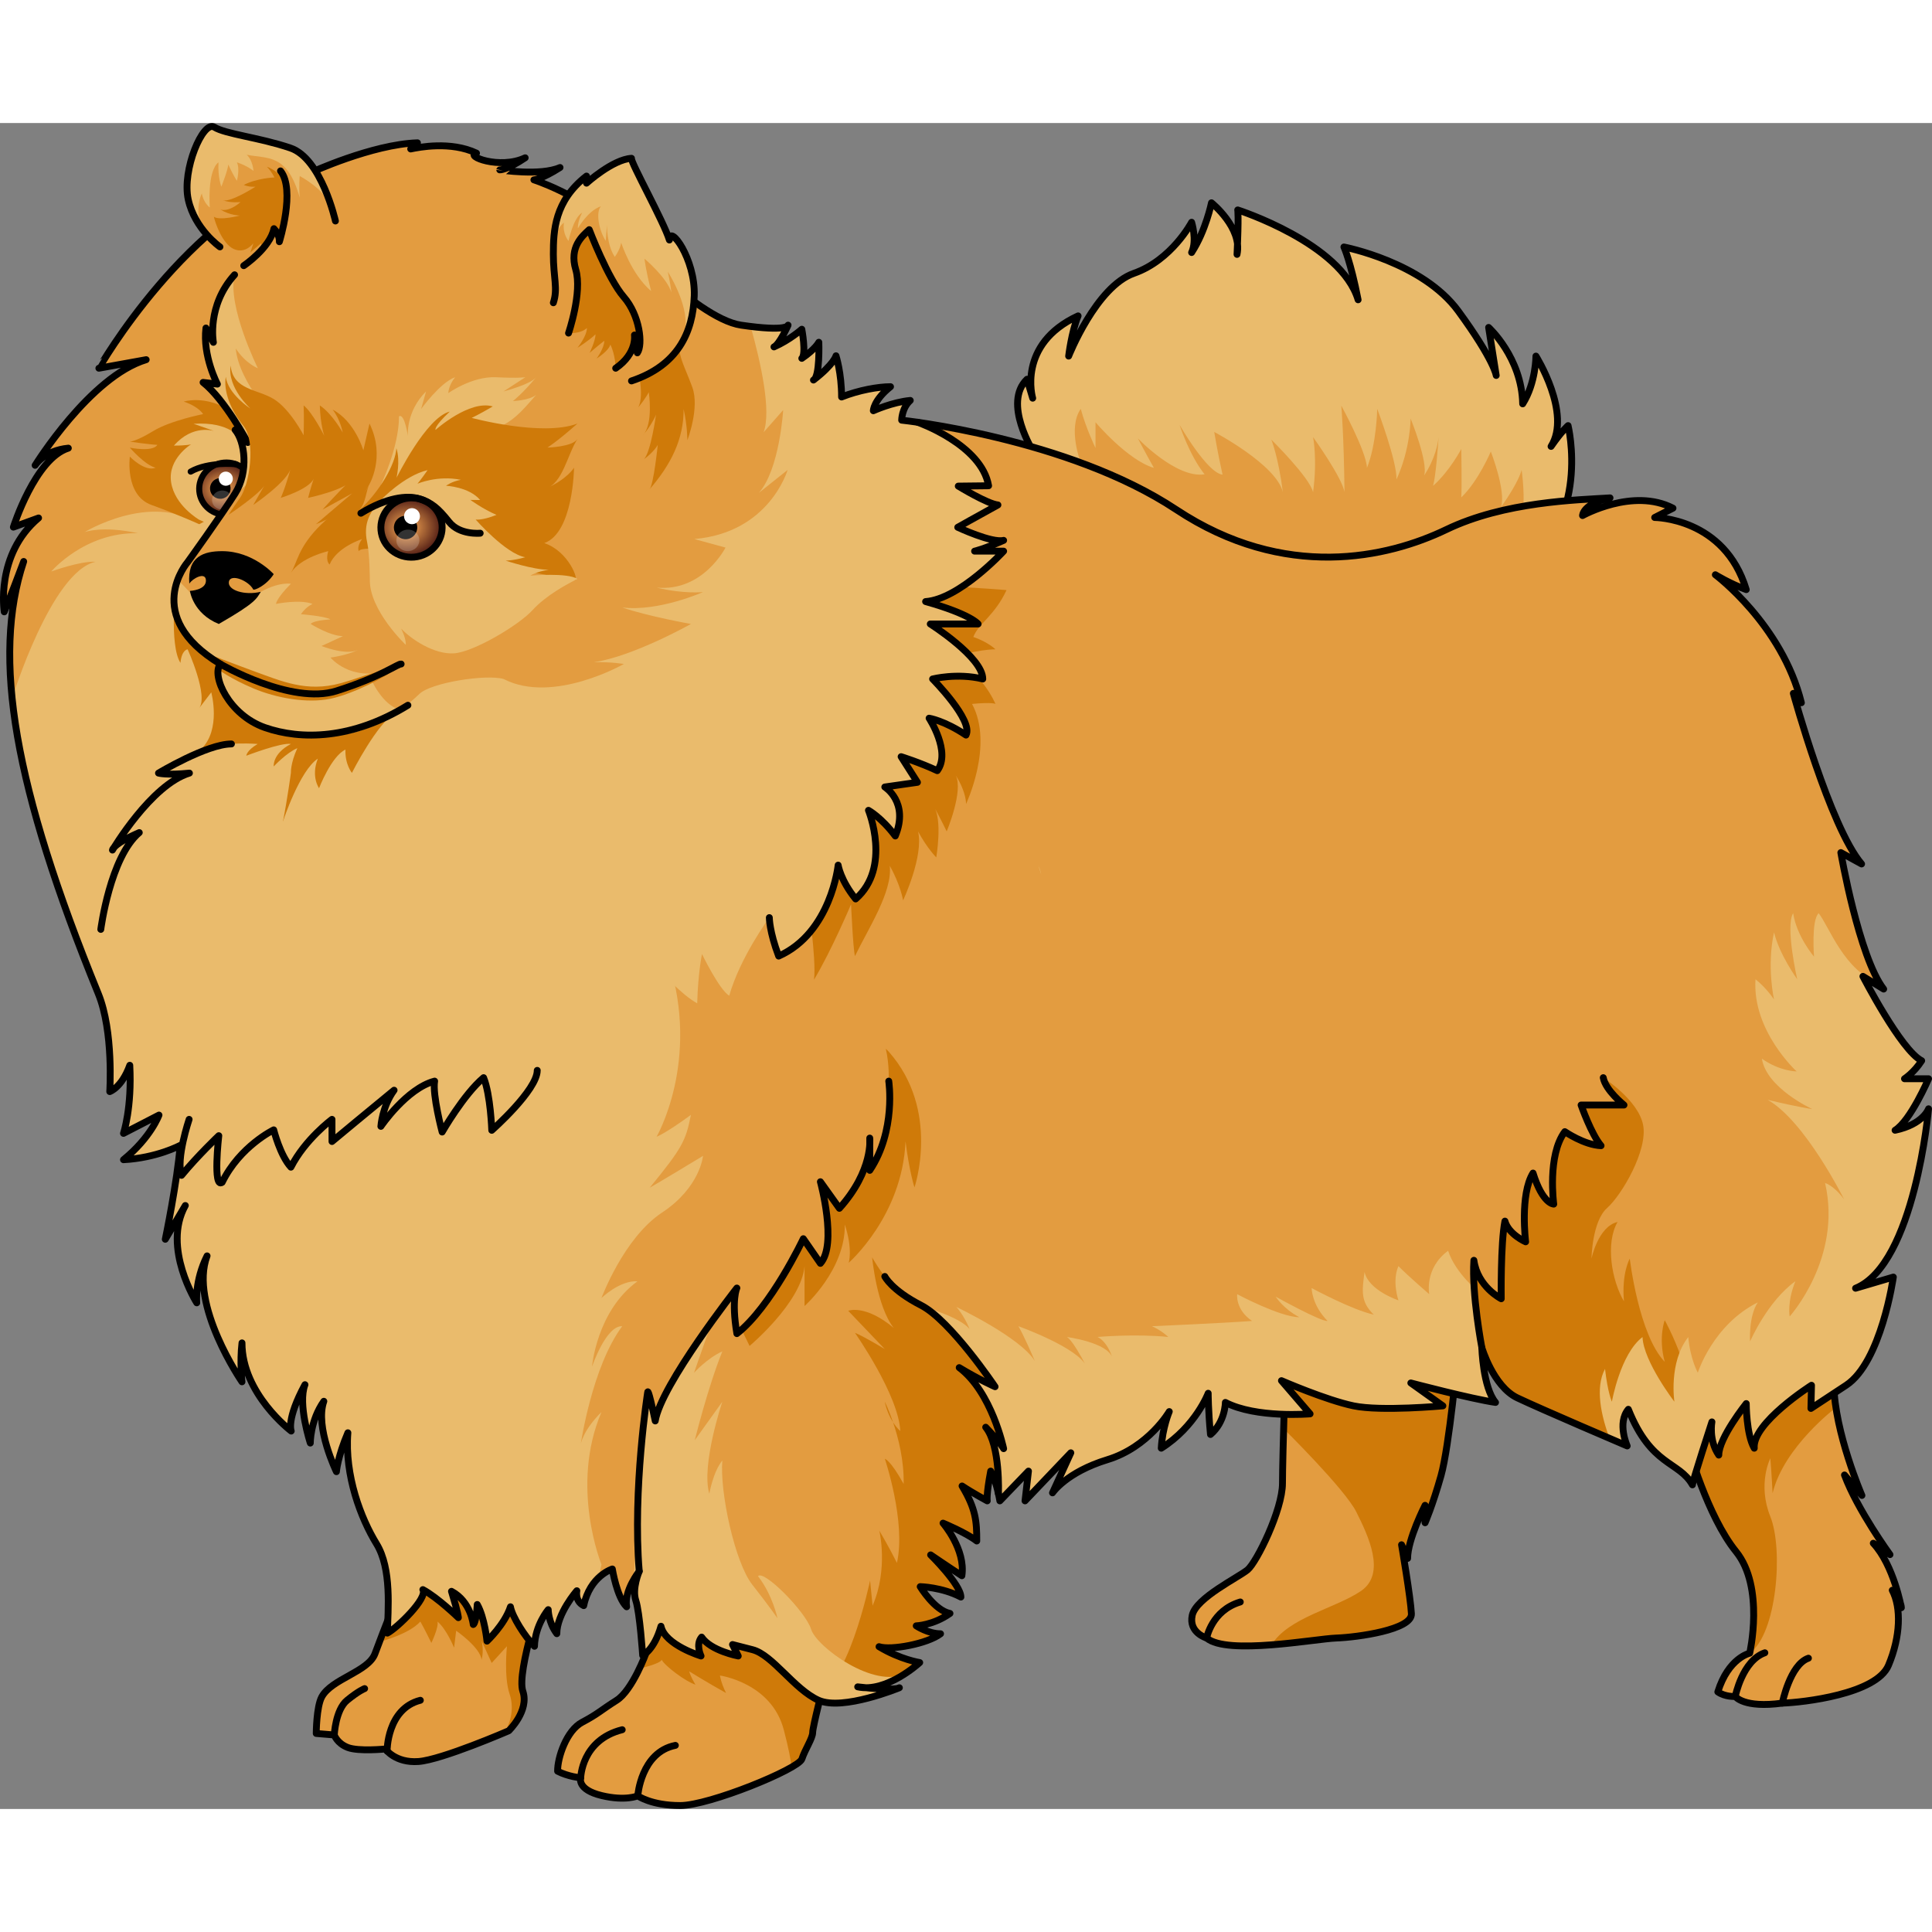 <?xml version="1.0" encoding="utf-8"?>
<!-- Created by: Science Figures, www.sciencefigures.org, Generator: Science Figures Editor -->
<!DOCTYPE svg PUBLIC "-//W3C//DTD SVG 1.1//EN" "http://www.w3.org/Graphics/SVG/1.1/DTD/svg11.dtd">
<svg version="1.1" id="Layer_1" xmlns="http://www.w3.org/2000/svg" xmlns:xlink="http://www.w3.org/1999/xlink" 
	 width="800px" height="800px" viewBox="0 0 311.381 271.726" enable-background="new 0 0 311.381 271.726"
	 xml:space="preserve">
<rect x="0" y="0" width="311.381" height="271.726" fill="#808080" stroke="none"/>
<g>
	<path fill="#E39C40" d="M87.748,236.236c0,0-4.551,13.353-3.48,16.514s-2.275,6.373-2.275,6.373s-10.809,4.687-14.557,4.955
		c-3.748,0.268-5.326-2.019-5.326-2.019s-4.316,0.427-6.055-0.242c-1.74-0.669-2.18-2.019-2.18-2.019l-2.906-0.242
		c0,0,0.02-4.292,0.889-5.892c1.598-2.941,7.516-4.046,8.586-6.989c1.072-2.944,5.086-13.116,5.086-13.116l8.299-6.692l13.92,0.67
		V236.236z"/>
	<path fill="#CF7A09" d="M87.748,235.059l-2.053-3.119H72.088c0,0-3.625,0.822-6.309,1.419l-0.25,0.201
		c0,0-2.832,7.175-4.373,11.215c0.002,0,4.719-1.164,6.59-3.256c0.578,0.983,1.777,3.444,1.777,3.444s1.229-2.553,0.984-3.444
		c1.477,1.23,2.676,4.214,2.676,4.214l0.34-2.738c0,0,3.938,2.738,4.09,4.707c0.43-1.661,0-3.091,0-3.091l1.631,3.583l2.461-2.694
		c0,0-0.523,4.909,0.43,7.708c0.742,2.182,0.227,4.557-0.85,6.218c0.449-0.189,0.707-0.302,0.707-0.302s3.346-3.212,2.275-6.373
		s3.48-16.514,3.48-16.514V235.059z"/>
	<path fill="#E39C40" d="M104.123,246.596c0,0-2.195,6.006-4.74,7.612c-2.543,1.606-3.002,2.195-5.545,3.533
		c-2.543,1.339-3.996,5.735-3.969,7.895c1.641,0.863,3.725,1.082,3.725,1.082s-0.648,1.886,3.391,2.853
		c3.828,0.917,5.805,0.038,5.805,0.038s2.162,1.563,6.846,1.563c4.686,0,19.068-5.892,19.604-7.498
		c0.535-1.607,1.74-3.348,1.74-4.283c0-0.937,1.873-8.164,1.873-8.164l-1.74-13.385l-20.209-2.943L104.123,246.596z"/>
	<path fill="#CF7A09" d="M107.797,240.254l-3.674,6.342c0,0-0.406,1.11-1.07,2.501v0.001c0,0,3.402-0.779,3.586-1.421
		c0.52,1.01,3.918,3.551,5.447,4.01c-0.857-1.409-1.01-2.144-1.01-2.144s2.969,1.841,5.938,3.491
		c-0.857-1.746-0.979-2.817-0.979-2.817s8.293,1.158,10.283,8.735c0.807,3.073,1.141,4.918,1.26,6.04
		c0.947-0.548,1.557-1.012,1.66-1.318c0.535-1.607,1.74-3.348,1.74-4.283c0-0.937,1.873-8.164,1.873-8.164l-0.896-6.896
		c-4.148-1.354-10.557-3.397-10.557-3.397L107.797,240.254z"/>
	<path fill="#E39C40" d="M234.934,198.582c0,0-1.344,14.668-2.688,19.436c-1.346,4.768-2.566,7.578-2.566,7.578v-2.811
		c0,0-2.813,5.5-2.813,8.556l-0.979-2.2c0,0,1.467,8.557,1.59,11.124c0.121,2.567-8.68,3.789-12.102,3.911s-17.604,2.811-20.902,0
		c0,0-2.934-0.856-2.322-3.667s7.455-6.112,8.924-7.334c1.467-1.222,5.621-9.655,5.621-13.935c0-4.278,0.611-22.858,0.611-22.858
		L234.934,198.582z"/>
	<path fill="#CF7A09" d="M206.883,210.436L206.883,210.436c0,0,9.891,9.745,11.723,13.431c1.834,3.686,4.893,9.921,0.734,12.731
		c-4.156,2.811-11.695,4.268-14.404,8.674l0,0c4.367-0.338,8.738-1.035,10.441-1.096c3.422-0.122,12.223-1.344,12.102-3.911
		c-0.123-2.567-1.59-11.124-1.59-11.124l0.979,2.2c0-3.056,2.813-8.556,2.813-8.556v2.811c0,0,1.221-2.811,2.566-7.578
		c1.344-4.768,2.688-19.436,2.688-19.436l-27.625-2.2C207.309,196.382,207.063,203.872,206.883,210.436z"/>
	<path fill="#E39C40" d="M272.096,213.372c0,0,3.057,11.124,7.701,16.868c4.646,5.745,2.201,16.38,2.201,16.38
		s-3.424,0.734-5.137,6.234c1.223,0.855,2.813,0.733,2.813,0.733s1.328,1.933,7.578,1.079c3.301-0.101,15.158-1.444,17.113-6.09
		s2.078-9.29,0.611-12.102c1.467,1.589,1.467,2.812,1.467,2.812s-1.225-6.846-4.523-10.391c2.689,1.834,2.689,1.834,2.689,1.834
		s-5.256-7.212-7.334-12.835c2.811,3.301,2.811,3.301,2.811,3.301s-4.4-10.146-4.521-17.847c-0.123-7.701-7.09-9.902-7.09-9.902
		L272.096,213.372z"/>
	<path fill="#CF7A09" d="M294.697,199.205l-3.693-0.452l-9.52,3.2l-9.389,11.419c0,0,3.057,11.124,7.701,16.868
		c4.646,5.745,2.201,16.38,2.201,16.38c4.414-3.166,5.439-16.785,3.328-22.026s0-9.39,0-9.39s0.219,2.62,0.365,5.622
		c1.82-7.479,10.203-13.788,10.203-13.788l0.006-0.004c-0.188-1.255-0.318-2.5-0.336-3.685
		C295.537,201.731,295.199,200.368,294.697,199.205z"/>
	
		<path fill="none" stroke="#000000" stroke-width="1.107" stroke-linecap="round" stroke-linejoin="round" stroke-miterlimit="10" d="
		M272.096,213.372c0,0,3.057,11.124,7.701,16.868c4.646,5.745,2.201,16.38,2.201,16.38s-3.424,0.734-5.137,6.234
		c1.223,0.855,2.813,0.733,2.813,0.733s1.328,1.933,7.578,1.079c3.301-0.101,15.158-1.444,17.113-6.09s2.078-9.29,0.611-12.102
		c1.467,1.589,1.467,2.812,1.467,2.812s-1.225-6.846-4.523-10.391c2.689,1.834,2.689,1.834,2.689,1.834s-5.256-7.212-7.334-12.835
		c2.811,3.301,2.811,3.301,2.811,3.301s-4.4-10.146-4.521-17.847c-0.123-7.701-7.09-9.902-7.09-9.902L272.096,213.372z"/>
	
		<path fill="none" stroke="#000000" stroke-width="1.107" stroke-linecap="round" stroke-linejoin="round" stroke-miterlimit="10" d="
		M234.934,198.582c0,0-1.344,14.668-2.688,19.436c-1.346,4.768-2.566,7.578-2.566,7.578v-2.811c0,0-2.813,5.5-2.813,8.556
		l-0.979-2.2c0,0,1.467,8.557,1.59,11.124c0.121,2.567-8.68,3.789-12.102,3.911s-17.604,2.811-20.902,0c0,0-2.934-0.856-2.322-3.667
		s7.455-6.112,8.924-7.334c1.467-1.222,5.621-9.655,5.621-13.935c0-4.278,0.611-22.858,0.611-22.858L234.934,198.582z"/>
	
		<path fill="none" stroke="#000000" stroke-width="1.107" stroke-linecap="round" stroke-linejoin="round" stroke-miterlimit="10" d="
		M279.674,253.588c0,0,1.137-5.77,4.766-7.035"/>
	
		<path fill="none" stroke="#000000" stroke-width="1.107" stroke-linecap="round" stroke-linejoin="round" stroke-miterlimit="10" d="
		M287.252,254.667c0,0,1.242-6.223,4.213-7.242"/>
	
		<path fill="none" stroke="#000000" stroke-width="1.107" stroke-linecap="round" stroke-linejoin="round" stroke-miterlimit="10" d="
		M194.475,244.176c0,0,0.805-4.438,5.422-5.813"/>
	
		<path fill="none" stroke="#000000" stroke-width="1.107" stroke-linecap="round" stroke-linejoin="round" stroke-miterlimit="10" d="
		M104.123,246.596c0,0-2.195,6.006-4.74,7.612c-2.543,1.606-3.002,2.195-5.545,3.533c-2.543,1.339-3.996,5.735-3.969,7.895
		c1.641,0.863,3.725,1.082,3.725,1.082s-0.648,1.886,3.391,2.853c3.828,0.917,5.805,0.038,5.805,0.038s2.162,1.563,6.846,1.563
		c4.686,0,19.068-5.892,19.604-7.498c0.535-1.607,1.74-3.348,1.74-4.283c0-0.937,1.873-8.164,1.873-8.164l-1.74-13.385
		l-20.209-2.943L104.123,246.596z"/>
	
		<path fill="none" stroke="#000000" stroke-width="1.107" stroke-linecap="round" stroke-linejoin="round" stroke-miterlimit="10" d="
		M87.748,236.236c0,0-4.551,13.353-3.48,16.514s-2.275,6.373-2.275,6.373s-10.809,4.687-14.557,4.955
		c-3.748,0.268-5.326-2.019-5.326-2.019s-4.316,0.427-6.055-0.242c-1.74-0.669-2.18-2.019-2.18-2.019l-2.906-0.242
		c0,0,0.02-4.292,0.889-5.892c1.598-2.941,7.516-4.046,8.586-6.989c1.072-2.944,5.086-13.116,5.086-13.116l8.299-6.692l13.92,0.67
		V236.236z"/>
	
		<path fill="none" stroke="#000000" stroke-width="1.107" stroke-linecap="round" stroke-linejoin="round" stroke-miterlimit="10" d="
		M53.875,259.799c0,0,0.188-4.051,2.068-5.591c1.881-1.539,2.822-1.882,2.822-1.882"/>
	
		<path fill="none" stroke="#000000" stroke-width="1.107" stroke-linecap="round" stroke-linejoin="round" stroke-miterlimit="10" d="
		M62.387,262.384c0,0-0.029-6.807,5.359-8.176"/>
	
		<path fill="none" stroke="#000000" stroke-width="1.107" stroke-linecap="round" stroke-linejoin="round" stroke-miterlimit="10" d="
		M93.594,266.718c0,0,0.104-6.108,6.688-7.766"/>
	
		<path fill="none" stroke="#000000" stroke-width="1.107" stroke-linecap="round" stroke-linejoin="round" stroke-miterlimit="10" d="
		M102.789,269.608c0,0,0.502-7.021,6.061-8.132"/>
	<path fill="#E39C40" d="M166.578,53.038c0,0-5.018-7.927-1.053-11.739c0.914,3.049,0.914,3.049,0.914,3.049
		s-2.59-8.689,7.318-13.264c-1.068,2.593-1.523,6.482-1.523,6.482s4.42-11.208,10.52-13.343c6.098-2.135,9.299-8.231,9.299-8.231
		s0.916,2.896,0,4.878c2.287-3.507,3.201-8.014,3.201-8.014s5.031,4.048,4.117,8.317c0.305-6.25,0.111-7.165,0.111-7.165
		s16.66,5.337,19.404,14.483c-1.221-6.25-2.287-8.51-2.287-8.51s12.652,2.41,18.445,10.34c5.795,7.928,6.1,10.366,6.1,10.366
		l-1.221-7.741c0,0,5.338,4.845,5.488,12.315c2.135-3.354,2.135-7.696,2.135-7.696s5.793,9.222,2.439,14.557
		c1.678-2.438,2.744-3.354,2.744-3.354s3.811,15.549-8.08,23.631c0,0,3.555-0.818,5.834,0c-1.918,0.818-5.156,3.696-5.156,3.696
		s2.758,6.356,2.637,11.033c-3.236-4.198-3.957-4.438-3.957-4.438s-1.318,10.673-5.156,14.751c0.479-5.158,0.479-5.158,0.479-5.158
		s-2.277,6.117-15.709,10.555c0,0,4.436-2.639,5.877-5.876c-8.395,1.318-11.033,6.716-24.584,5.876
		C191.361,102,155.584,88.863,166.578,53.038z"/>
	<path fill="#EABB6C" d="M252.73,48.77c0,0-1.066,0.915-2.744,3.354c3.354-5.335-2.439-14.557-2.439-14.557s0,4.343-2.135,7.696
		c-0.15-7.471-5.488-12.315-5.488-12.315l1.221,7.741c0,0-0.305-2.438-6.1-10.366c-5.793-7.93-18.445-10.34-18.445-10.34
		s1.066,2.26,2.287,8.51c-2.744-9.146-19.404-14.483-19.404-14.483s0.156,0.761-0.037,5.51c-0.395-3.604-4.191-6.662-4.191-6.662
		s-0.914,4.507-3.201,8.014c0.916-1.981,0-4.878,0-4.878s-3.201,6.097-9.299,8.231c-6.1,2.135-10.52,13.343-10.52,13.343
		s0.455-3.89,1.523-6.482c-9.895,4.566-7.328,13.236-7.318,13.263c-0.004-0.013-0.063-0.207-0.914-3.048
		c-3.965,3.813,1.053,11.739,1.053,11.739c-0.73,2.381-1.25,4.66-1.588,6.845c5.652,3.331,12.918,7.592,12.918,7.592l-3.723-12.728
		c0,0-2.168-5.579,0-8.682c0.826,3.103,2.377,6.31,2.377,6.31v-4.151c0,0,5.172,6.117,9.412,7.358
		c-1.346-2.38-2.586-4.759-2.586-4.759s6.207,6.515,10.756,5.792c-2.48-3.103-4.033-7.964-4.033-7.964s4.447,7.766,6.93,8.02
		c-0.828-3.676-1.344-6.882-1.344-6.882s10.031,5.274,11.066,9.723c-0.725-5.689-1.863-8.481-1.863-8.481s6.207,6.103,6.725,8.481
		c0.723-5.379,0-8.896,0-8.896s4.756,6.619,5.066,8.896c-0.102-9.412-0.516-13.963-0.516-13.963s4.033,7.344,4.137,10.033
		c1.551-3.828,1.654-9.517,1.654-9.517s3.207,8.482,3.104,11.378c2.275-4.965,2.275-9.826,2.275-9.826s2.895,7.138,2.172,9.205
		c1.813-2.759,2.244-5.213,2.346-6.227c-0.107,1.557-0.465,6.41-0.898,7.881c2.689-2.378,4.551-5.946,4.551-5.946
		s0.104,5.946,0,7.808c2.793-2.688,4.758-7.395,4.758-7.395s2.48,6.36,1.654,8.946c3-4.24,3.311-5.998,3.311-5.998
		s0.725,5.068,0,7.446c3.826-3.723,6.102,0.311,6.102,0.311s0.164-0.094,0.428-0.245C254.541,56.163,252.73,48.77,252.73,48.77z"/>
	
		<path fill="none" stroke="#000000" stroke-width="1.107" stroke-linecap="round" stroke-linejoin="round" stroke-miterlimit="10" d="
		M166.578,53.038c0,0-5.018-7.927-1.053-11.739c0.914,3.049,0.914,3.049,0.914,3.049s-2.59-8.689,7.318-13.264
		c-1.068,2.593-1.523,6.482-1.523,6.482s4.42-11.208,10.52-13.343c6.098-2.135,9.299-8.231,9.299-8.231s0.916,2.896,0,4.878
		c2.287-3.507,3.201-8.014,3.201-8.014s5.031,4.048,4.117,8.317c0.305-6.25,0.111-7.165,0.111-7.165s16.66,5.337,19.404,14.483
		c-1.221-6.25-2.287-8.51-2.287-8.51s12.652,2.41,18.445,10.34c5.795,7.928,6.1,10.366,6.1,10.366l-1.221-7.741
		c0,0,5.338,4.845,5.488,12.315c2.135-3.354,2.135-7.696,2.135-7.696s5.793,9.222,2.439,14.557c1.678-2.438,2.744-3.354,2.744-3.354
		s3.811,15.549-8.08,23.631c0,0,3.555-0.818,5.834,0c-1.918,0.818-5.156,3.696-5.156,3.696s2.758,6.356,2.637,11.033
		c-3.236-4.198-3.957-4.438-3.957-4.438s-1.318,10.673-5.156,14.751c0.479-5.158,0.479-5.158,0.479-5.158
		s-2.277,6.117-15.709,10.555c0,0,4.436-2.639,5.877-5.876c-8.395,1.318-11.033,6.716-24.584,5.876
		C191.361,102,155.584,88.863,166.578,53.038z"/>
	<path fill="#E39C40" d="M50.014,8.021c0,0,9.971-4.598,17.268-4.832c-0.469,0.345-0.887,0.729-1.092,0.992
		c1.314-0.276,6.445-1.299,10.609,0.673c-1.988,0.442,3.746,2.697,7.844,0.75c-3.045,2.032-4.098,1.947-4.098,1.947
		S87.1,8.573,90.26,7.169c-2.926,1.873-4.213,1.99-4.213,1.99s6.906,2.224,11.939,6.788c0,0,13.898,15.524,21.463,16.632
		s7.564,0,7.564,0s-1.373,3.101-2.271,3.503c2.537-1.113,4.486-2.847,4.486-2.847s0.754,3.968,0,4.694
		c2.189-1.488,2.742-2.595,2.742-2.595s0.207,5.604-0.865,6.089c3.322-2.561,3.633-3.909,3.633-3.909s0.9,2.768,0.9,6.642
		c2.768-1.106,5.949-1.66,7.887-1.66c-2.768,2.214-2.768,3.875-2.768,3.875s3.045-1.385,5.951-1.661
		c-1.385,1.245-1.385,3.183-1.385,3.183s26.709,2.789,44.236,14.402s34.133,7.759,43.543,3.229
		c9.41-4.531,21.035-4.766,26.385-5.109c-4.428,0.947-4.428,2.85-4.428,2.85s8.117-4.537,14.576-1.19
		c-2.951,1.502-2.951,1.502-2.951,1.502s11.254,0,14.76,11.624c-2.584-0.922-4.982-2.398-4.982-2.398s10.74,8.016,13.867,20.63
		c-1.295-1.511-1.295-1.511-1.295-1.511s5.932,21.563,10.998,27.494c-3.344-1.832-3.344-1.832-3.344-1.832
		s2.912,16.819,6.902,21.995c-3.344-2.049-3.344-2.049-3.344-2.049s6.15,11.936,9.471,13.596c-1.244,1.938-2.768,2.906-2.768,2.906
		h3.875c0,0-2.906,6.78-5.396,8.303c4.566-0.969,5.396-3.46,5.396-3.46s-2.213,25.047-11.762,28.922
		c6.088-1.799,6.088-1.799,6.088-1.799s-1.938,13.699-7.609,17.436c-5.674,3.736-5.674,3.736-5.674,3.736l0.092-3.735
		c0,0-9.594,6.088-9.225,10.147c-1.291-2.214-1.291-7.196-1.291-7.196s-4.428,5.535-4.428,8.303c-1.662-2.397-1.107-5.35-1.107-5.35
		s-3.137,9.595-3.137,10.147c-2.215-3.874-6.643-2.951-10.334-12.177c-1.844,2.214-0.184,5.903-0.184,5.903
		s-13.838-5.903-17.713-7.749c-3.873-1.846-5.719-8.118-5.719-8.118s0.184,6.459,2.213,8.856
		c-3.873-0.554-13.652-3.138-13.652-3.138l5.166,3.691c0,0-9.965,0.923-14.393,0c-4.428-0.924-11.623-4.06-11.623-4.06l4.613,5.351
		c0,0-8.672,0.739-13.654-1.845c0,0,0,3.136-2.398,5.166c-0.369-3.875-0.369-6.643-0.369-6.643s-2.029,5.351-7.564,8.856
		c0.184-3.321,1.291-5.904,1.291-5.904s-3.32,5.721-9.963,7.75c-6.643,2.028-8.855,5.35-8.855,5.35l2.951-6.457l-7.381,7.749
		l0.555-4.797l-4.613,4.797c0,0-0.555-3.319-1.477-4.797c-0.736,3.875-0.553,4.797-0.553,4.797s-2.398-1.292-4.059-2.398
		c2.215,3.69,2.369,5.668,2.369,8.866c-1.758-1.359-5.436-2.879-5.436-2.879s3.676,4.237,3.037,8.476
		c-1.998-1.279-5.037-3.358-5.037-3.358s4.877,4.797,4.877,6.796c-3.037-1.599-6.555-1.679-6.555-1.679s2.316,3.838,4.797,4.317
		c-2.719,1.919-5.438,1.999-5.438,1.999s1.918,1.279,3.918,1.279c-2.08,1.599-7.994,2.719-9.914,2.079
		c3.438,2.079,6.557,2.559,6.557,2.559s-5.359,4.956-9.996,3.917c6.078,0.72,6.717,0.144,6.717,0.144s-9.113,3.774-13.031,2.015
		c-3.918-1.759-7.4-7.316-10.631-8.146c-3.229-0.83-3.229-0.83-3.229-0.83l0.922,1.844c0,0-4.428-0.83-5.902-3.044
		c-1.016,1.2-0.094,3.044-0.094,3.044s-5.813-1.752-6.457-4.797c-1.107,3.875-2.951,4.705-2.951,4.705s-0.461-6.919-1.107-8.856
		c-0.646-1.937,0.553-4.704,0.553-4.704s-2.492,3.137-2.029,5.72c-1.568-1.476-2.307-6.089-2.307-6.089s-3.6,1.105-4.613,5.904
		c-1.475-0.737-1.107-2.398-1.107-2.398s-3.227,3.691-3.227,6.919c-1.385-1.845-1.385-3.874-1.385-3.874s-2.121,2.49-2.215,5.903
		c-1.568-1.568-3.598-4.797-3.873-6.365c-0.924,2.859-3.783,5.535-3.783,5.535s-0.369-3.784-1.568-5.905
		c-0.186,3.138-0.646,3.229-0.646,3.229s-0.369-3.689-3.506-5.351c1.107,3.598,1.107,4.243,1.107,4.243s-3.322-3.228-5.721-4.52
		c0.83,1.384-4.15,6.181-5.719,7.011c0.092-3.783,0.738-10.332-1.754-14.392c-2.49-4.06-5.164-10.978-4.611-17.896
		c-1.66,3.875-1.846,6.272-1.846,6.272s-3.504-7.195-2.029-11.347c-2.213,3.137-2.182,6.735-2.182,6.735s-2.061-6.272-0.861-9.41
		c-3.045,5.627-2.215,7.473-2.215,7.473s-7.934-5.998-7.934-14.208c-0.369,3.138,0,6.273,0,6.273s-8.58-12.453-5.627-20.295
		c-2.029,4.059-1.662,7.564-1.662,7.564s-5.627-8.857-1.844-15.684l-3.229,5.443c0,0,1.936-9.318,2.396-15.13
		c0,0-3.781,2.03-9.133,2.307c4.43-3.598,5.721-7.195,5.721-7.195l-5.721,2.951c0,0,1.385-4.15,1.016-10.978
		c-1.291,3.598-3.229,4.243-3.229,4.243s0.648-9.664-1.846-15.775C2.287,107.12-1.348,86.164,3.818,70.666
		c-2.213,5.904-3.135,8.118-3.135,8.118s-1.477-9.224,5.535-15.129c-4.061,1.476-4.061,1.476-4.061,1.476s3.506-11.07,8.857-12.73
		c-3.875,0.368-5.352,2.768-5.352,2.768s8.857-14.311,17.898-17.026l-7.623,1.378C15.939,39.52,30.213,14.459,50.014,8.021z"/>
	<path fill="#CF7A09" d="M130.145,125.072c0,0,1.467,9.643,1.049,12.998c2.83-4.717,5.973-12.159,5.973-12.159
		s0.314,7.175,0.629,8.356c2.098-4.374,6.078-10.373,5.607-14.554c1.73,3.052,2.15,5.567,2.15,5.567s3.354-7.126,2.41-11.11
		c1.467,2.726,2.936,4.192,2.936,4.192s1.047-6.08-0.42-8.28c1.363,2.516,2.098,4.088,2.098,4.088s2.727-6.499,1.467-9.015
		c1.781,2.83,1.646,4.613,1.646,4.613s4.537-9.54,0.973-16.144c3.355-0.314,3.775,0,3.775,0s-2.307-5.556-7.232-7.232
		c3.773-1.571,7.232-1.571,7.232-1.571s-1.154-1.153-3.564-1.992c0.768-2.09,3.459-3.458,5.346-7.547
		c-1.887-0.21-14.676-0.943-14.676-0.943l-20.605,21.487"/>
	<g>
		<path fill="#EABB6C" d="M243.377,204.724l-4.945-16.237c0,0-3.84-3.044-5.039-6.734c-3.875,2.859-3.039,7.005-3.039,7.005
			s-3.477-2.995-4.967-4.526c-1.076,2.442,0,5.515,0,5.515s-4.801-1.583-5.463-4.563c-0.414,3.063-0.662,4.8,1.49,6.869
			c-3.477-0.744-10.016-4.283-10.016-4.283s0,2.711,2.566,5.298c-0.992,0.186-8.359-3.912-8.359-3.912s1.158,1.904,3.807,3.312
			c-3.061,0-10.016-3.709-10.016-3.709s-0.33,2.467,2.4,4.31c-4.553,0.352-16.141,0.85-16.141,0.85s1.324,0.536,2.648,1.734
			c-5.297-0.541-11.422,0-11.422,0s1.49,0.54,2.4,3.354c-0.746-2.482-7.367-3.354-7.367-3.354s0.744,0.043,3.229,4.844
			c-1.16-3.062-11.008-6.578-11.008-6.578s0.725,1.124,2.654,5.619c-2.295-3.814-12.67-8.729-12.67-8.729s1.158,1.163,2.152,3.563
			c-1.656-1.987-7.365-3.563-7.365-3.563l1.732,19.269l4.518,9.658c1.654,1.093,3.959,2.335,3.959,2.335s-0.184-0.922,0.553-4.797
			c0.922,1.478,1.477,4.797,1.477,4.797l4.613-4.797l-0.555,4.797l7.381-7.749l-2.951,6.457c0,0,2.213-3.321,8.855-5.35
			c6.643-2.029,9.963-7.75,9.963-7.75s-1.107,2.583-1.291,5.904c5.535-3.506,7.564-8.856,7.564-8.856s0,2.768,0.369,6.643
			c2.398-2.03,2.398-5.166,2.398-5.166c4.982,2.584,13.654,1.845,13.654,1.845l-4.613-5.351c0,0,7.195,3.136,11.623,4.06
			c4.428,0.923,14.393,0,14.393,0l-5.166-3.691c0,0,9.779,2.584,13.652,3.138c-2.029-2.397-2.213-8.856-2.213-8.856
			S240.301,202.34,243.377,204.724z"/>
		<path fill="#F0D593" d="M155.467,220.393l1.213,2.594C156.398,222.199,156,221.348,155.467,220.393z"/>
	</g>
	<g>
		<path fill="#CF7A09" d="M118.389,189.745c0.096-1.415,0.373-1.977,0.373-1.977s-0.24,0.309-0.646,0.839L118.389,189.745z"/>
		<path fill="#CF7A09" d="M143.27,149.706c-0.166-0.188-0.336-0.344-0.504-0.51c0.588,2.503,0.475,5.222,0.475,5.222
			s1.225,7.955-3.061,14.381c0-2.168,0-3.424,0-4.161c-0.111,1.812-0.857,5.795-4.895,10.28c-3.061-4.283-3.061-4.283-3.061-4.283
			s2.754,10.098,0,13.156c-2.754-3.977-2.754-3.977-2.754-3.977s-4.729,10.011-9.943,14.655l0,0l1.283,2.627
			c0,0,8.344-6.981,8.859-12.866c0,3.8,0,6.434,0,6.434s6.594-5.827,6.49-13.142c1.338,4.121,0.617,6.181,0.617,6.181
			s8.652-7.521,9.168-19.574c0.619,4.945,1.443,7.418,1.443,7.418S151.615,159.184,143.27,149.706z"/>
	</g>
	<path fill="#EABB6C" d="M104.713,171.597c5.285-6.454,5.805-7.556,6.646-11.74c-4.223,3.083-5.539,3.524-5.539,3.524
		s7.043-12.115,1.977-28.193s-16.299-11.674-16.299-11.674s-30.836,14.978-31.496,15.198c-0.465,0.155-26.711,7.906-42.27,12.5
		c0.096,2.821-0.039,4.894-0.039,4.894s1.938-0.646,3.229-4.243c0.369,6.827-1.016,10.978-1.016,10.978l5.721-2.951
		c0,0-1.291,3.598-5.721,7.195c5.352-0.276,9.133-2.307,9.133-2.307c-0.461,5.812-2.396,15.13-2.396,15.13l3.229-5.443
		c-3.783,6.826,1.844,15.684,1.844,15.684s-0.367-3.506,1.662-7.564c-2.953,7.842,5.627,20.295,5.627,20.295s-0.369-3.136,0-6.273
		c0,8.21,7.934,14.208,7.934,14.208s-0.83-1.846,2.215-7.473c-1.199,3.138,0.861,9.41,0.861,9.41s-0.031-3.599,2.182-6.735
		c-1.475,4.151,2.029,11.347,2.029,11.347s0.186-2.397,1.846-6.272c-0.553,6.919,2.121,13.837,4.611,17.896
		c2.492,4.06,1.846,10.608,1.754,14.392c1.568-0.83,6.549-5.627,5.719-7.011c2.398,1.292,5.721,4.52,5.721,4.52s0-0.646-1.107-4.243
		c3.137,1.661,3.506,5.351,3.506,5.351s0.461-0.092,0.646-3.229c1.199,2.121,1.568,5.905,1.568,5.905s2.859-2.676,3.783-5.535
		c0.275,1.568,2.305,4.797,3.873,6.365c0.094-3.413,2.215-5.903,2.215-5.903s0,2.029,1.385,3.874c0-3.228,3.227-6.919,3.227-6.919
		s-0.367,1.661,1.107,2.398c0.457-2.164,1.439-3.572,2.383-4.472l0.477-2.158c0,0-5.131-12.583,0-24.572
		c-3.018,2.987-3.344,5.19-3.344,5.19s1.816-12.494,6.688-19.021c-2.617-0.141-4.871,6.527-4.871,6.527s0.742-8.979,7.336-13.771
		c-2.879-0.166-5.809,2.697-5.809,2.697s3.59-9.695,9.758-13.768c6.168-4.073,6.607-9.139,6.607-9.139
		S105.814,171.003,104.713,171.597z"/>
	<path fill="#CF7A09" d="M272.096,209.411c1.912-6.262-3.789-16.458-3.789-16.458s-1.072,2.771,0,6.708
		c-4.203-4.383-5.635-16.639-5.635-16.639s-1.342,2.327-0.936,6.888c-2.01-3.398-3-9.391-1.033-12.79
		c-3.131,0.716-4.203,5.902-4.203,5.902s0.09-5.992,2.504-8.14c2.416-2.146,6.621-9.391,5.814-13.417
		c-0.805-4.026-6.42-7.604-6.42-7.604c0.357,2.025,3.338,4.41,3.338,4.41h-6.912c0,0,1.668,4.766,3.219,6.554
		c-2.74-0.119-5.84-2.265-5.84-2.265c-2.859,3.813-1.787,11.68-1.787,11.68s-1.787,0-3.338-5.005
		c-2.145,3.456-1.191,11.081-1.191,11.081s-2.74-1.191-3.336-3.336c-0.717,3.574-0.596,12.512-0.596,12.512
		s-3.813-1.906-4.408-6.195c-0.359,5.48,1.277,14.047,1.277,14.047s1.846,6.272,5.719,8.118c3.875,1.846,17.713,7.749,17.713,7.749
		s-1.66-3.689,0.184-5.903c3.691,9.226,8.119,8.303,10.334,12.177C272.773,219.484,270.186,215.673,272.096,209.411z"/>
	<path fill="#EABB6C" d="M310.826,154.03h-3.875c0,0,1.523-0.969,2.768-2.906c-3.32-1.66-9.471-13.596-9.471-13.596s0,0,3.344,2.049
		c-0.207-0.268-0.41-0.572-0.609-0.897c-5.717-1.9-8.176-9.19-9.867-11.325c-1.215,1.121-0.748,7.005-0.748,7.005
		s-2.801-3.269-3.363-7.005c-1.307,2.055,0.654,10.647,0.654,10.647s-2.895-4.017-3.736-7.565c-1.213,5.51,0,10.835,0,10.835
		s-1.121-1.774-2.988-3.27c-0.561,8.313,6.633,14.852,6.633,14.852s-2.709,0-5.605-2.055c0.748,4.764,8.127,8.127,8.127,8.127
		s-2.148-0.28-7.191-1.494c6.07,3.456,12.328,16.064,12.328,16.064s-1.4-2.054-3.082-2.664c2.803,12.095-5.701,21.511-5.701,21.511
		s-0.453-2.266,0.916-5.67c-4.521,3.243-7.303,9.709-7.303,9.709s-0.26-4.039,1.25-6.305c-7.252,3.626-9.668,11.329-9.668,11.329
		s-1.209-2.115-1.541-5.74c-3.201,4.079-2.236,10.42-2.236,10.42s-4.986-6.492-5.137-10.42c-3.582,2.714-4.936,10.42-4.936,10.42
		s-0.654-1.355-1.107-5.283c-1.654,3.059-0.582,7.652,0.729,11.189c1.709,0.733,2.848,1.219,2.848,1.219s-1.66-3.689,0.184-5.903
		c3.691,9.226,8.119,8.303,10.334,12.177c0-0.553,3.137-10.147,3.137-10.147s-0.555,2.952,1.107,5.35
		c0-2.768,4.428-8.303,4.428-8.303s0,4.982,1.291,7.196c-0.369-4.06,9.225-10.147,9.225-10.147l-0.092,3.735c0,0,0,0,5.674-3.736
		c5.672-3.736,7.609-17.436,7.609-17.436s0,0-6.088,1.799c9.549-3.875,11.762-28.922,11.762-28.922s-0.83,2.491-5.396,3.46
		C307.92,160.811,310.826,154.03,310.826,154.03z"/>
	<g>
		<path fill="#CF7A09" d="M144.758,252.265c0.156-0.043,0.197-0.08,0.197-0.08S144.873,252.218,144.758,252.265z"/>
		<path fill="#CF7A09" d="M143.934,209.408c-0.689-2.036-1.33-3.322-1.33-3.322S142.883,207.77,143.934,209.408z"/>
		<path fill="#CF7A09" d="M139.396,252.17c4.326,0.114,8.838-4.046,8.838-4.046s-3.119-0.479-6.557-2.559
			c1.92,0.64,7.834-0.48,9.914-2.079c-2,0-3.918-1.279-3.918-1.279s2.719-0.08,5.438-1.999c-2.48-0.479-4.797-4.317-4.797-4.317
			s3.518,0.08,6.555,1.679c0-1.999-4.877-6.796-4.877-6.796s3.039,2.079,5.037,3.358c0.639-4.238-3.037-8.476-3.037-8.476
			s3.678,1.52,5.436,2.879c0-3.198-0.154-5.176-2.369-8.866c1.66,1.106,4.059,2.398,4.059,2.398s-0.184-0.922,0.553-4.797
			c0.555,0.888,0.975,2.438,1.223,3.536c-0.072-3.53-0.467-8.527-2.025-10.608c2.268,2.25,2.889,3.454,2.889,3.454
			s-2.553-9.73-6.938-12.887c4.459,2.387,5.766,2.643,5.766,2.643s-5.25-7.138-8.154-9.668c-2.902-2.531-6.881-4.261-8.822-6.566
			c-1.941-2.305-3.045-4.346-3.045-4.346s0.717,7.888,3.475,11.363c-4.633-3.861-7.336-2.758-7.336-2.758l5.902,6.178
			c0,0-3.447-2.098-4.813-2.621c0,0,7.035,10.013,7.307,15.831c-0.467-0.437-0.85-0.924-1.164-1.413
			c0.85,2.5,1.779,6.133,1.705,9.938c-2.164-3.924-3.035-4.06-3.035-4.06s3.441,10.149,1.953,16.778
			c-1.354-2.706-2.84-5.197-2.84-5.197s1.486,6.145-1.084,12.098l-0.406-4.066c0,0-3.789,18.269-9.201,18.136
			c-0.473-0.012-0.754,0.026-0.889,0.102c0.586,0.422,1.18,0.792,1.787,1.063c3.594,1.613,11.539-1.42,12.834-1.935
			C144.33,252.381,143.045,252.545,139.396,252.17z"/>
		<g>
			<g>
				<path fill="#EABB6C" d="M144.758,252.265c0.156-0.043,0.197-0.08,0.197-0.08S144.873,252.218,144.758,252.265z"/>
				<path fill="#EABB6C" d="M139.396,252.17c2.396,0.063,4.842-1.176,6.553-2.306c0,0.001-0.002,0.001-0.004,0.003
					c-5.039,2.608-14.369-4.305-15.217-7.103s-7.629-9.661-8.561-8.56c2.373,3.052,3.135,6.78,3.135,6.78s-1.27-1.864-4.066-5.425
					c-2.797-3.56-5.256-14.917-4.816-20.002c-1.508,1.864-2.098,5.358-2.098,5.358c-1.355-4.574,2.098-14.831,2.098-14.831
					l-4.441,6.202c0,0,2.098-8.514,4.441-14.313c-2.467,1.11-4.564,3.455-4.564,3.455s1.232-3.578,2.949-8.364
					c-1.826,2.493-8.816,14.681-8.816,14.681s-0.988-1.307-1.723-2.359c-0.68,2.477-1.42,15.794-1.52,18.869
					c-0.053,1.585-0.352,6.319-0.629,10.537c0.475-0.827,0.91-1.38,0.91-1.38s-1.199,2.768-0.553,4.704
					c0.646,1.938,1.107,8.856,1.107,8.856s1.844-0.83,2.951-4.705c0.645,3.045,6.457,4.797,6.457,4.797s-0.922-1.844,0.094-3.044
					c1.475,2.214,5.902,3.044,5.902,3.044l-0.922-1.844c0,0,0,0,3.229,0.83c3.23,0.83,6.713,6.388,10.631,8.146
					c3.594,1.613,11.539-1.42,12.834-1.935C144.33,252.381,143.045,252.545,139.396,252.17z"/>
			</g>
		</g>
	</g>
	<path fill="#EABB6C" d="M167.807,121.126c-0.092-0.527-0.236-1.005-0.439-1.412C167.506,120.118,167.654,120.596,167.807,121.126z"
		/>
	<path fill="#EABB6C" d="M30.48,160.58c0,0-2.158,6.392-1.221,9.023c2.631-3.196,6.004-6.392,6.004-6.392s-0.992,8.646,0.543,7.519
		c2.852-5.827,8.309-8.458,8.309-8.458s1.033,4.135,2.77,6.015c2.299-4.511,6.623-7.707,6.623-7.707v3.572
		c0,0,7.234-6.014,10.008-8.271c-1.926,2.632-2.129,5.827-2.129,5.827s4.15-6.123,8.662-7.291c-0.377,2.215,1.213,8.207,1.213,8.207
		s3.484-6.085,6.68-8.764c1.129,2.771,1.316,8.485,1.316,8.485s7.33-6.465,7.33-9.66c0,0,2.469,4.112,2.273,6.76
		c2.842-4.648,3.293-12.397,3.293-12.397s4.844,3.616,4.586,6.909c3.295-4.844,3.295-12.076,3.295-12.076s1.613,6.199,1.613,8.137
		c5.102-2.776,5.037-13.122,5.037-13.122s3.1,3.564,5.684,4.985c0.129-4.908,0.773-7.942,0.773-7.942s2.775,5.747,4.391,6.715
		c1.744-6.198,6.461-12.59,6.461-12.59s0,2.256,1.504,6.203c8.457-3.759,9.586-14.662,9.586-14.662s0.375,2.445,2.82,5.452
		c5.826-5.074,2.066-14.285,2.066-14.285s2.068,1.128,4.324,4.135c2.254-5.45-1.691-7.895-1.691-7.895l5.262-0.752l-2.631-4.135
		c0,0,3.008,0.939,5.826,2.255c2.256-3.008-1.316-8.458-1.316-8.458s2.443,0.376,5.945,2.724c1.246-2.352-5.381-9.043-5.381-9.043
		s3.947-1.011,8.084,0c0-3.5-8.459-8.863-8.459-8.863h7.707c0,0-1.129-1.547-8.459-3.613c5.451-0.377,12.574-8.125,12.574-8.125
		h-4.68c0,0,1.504-0.334,4.68-1.739c-1.9,0.475-7.396-2.107-7.396-2.107s3.092-1.75,6.475-3.602
		c-1.691-0.16-6.389-3.036-6.389-3.036s0,0,4.887-0.055c-1.129-6.634-11.445-10.239-11.445-10.239l-2.563-0.331
		c0,0,0-1.938,1.385-3.183c-2.906,0.276-5.951,1.661-5.951,1.661s0-1.661,2.768-3.875c-1.938,0-5.119,0.554-7.887,1.66
		c0-3.874-0.9-6.642-0.9-6.642s-0.311,1.349-3.633,3.909c1.072-0.484,0.865-6.089,0.865-6.089s-0.553,1.106-2.742,2.595
		c0.754-0.727,0-4.694,0-4.694s-1.949,1.733-4.486,2.847c0.898-0.402,2.271-3.503,2.271-3.503s0,1.107-7.564,0
		S97.986,15.947,97.986,15.947c-5.033-4.564-11.939-6.788-11.939-6.788s1.287-0.117,4.213-1.99c-3.16,1.404-9.715,0.383-9.715,0.383
		s1.053,0.085,4.098-1.947c-4.098,1.947-9.832-0.308-7.844-0.75c-4.164-1.972-9.295-0.949-10.609-0.673
		c0.205-0.264,0.623-0.647,1.092-0.992c-7.297,0.234-17.268,4.832-17.268,4.832C30.213,14.459,15.939,39.52,15.939,39.52
		l7.623-1.378C14.521,40.857,5.664,55.168,5.664,55.168s1.477-2.399,5.352-2.768c-5.352,1.66-8.857,12.73-8.857,12.73
		s0,0,4.061-1.476c-7.012,5.905-5.535,15.129-5.535,15.129s0.922-2.214,3.135-8.118c-5.166,15.498-1.531,36.454,12.029,69.664
		c2.494,6.111,1.846,15.775,1.846,15.775s1.938-0.646,3.229-4.243c0.369,6.827-1.016,10.978-1.016,10.978l5.721-2.951
		c0,0-1.291,3.598-5.721,7.195c5.352-0.276,9.133-2.307,9.133-2.307"/>
	<path fill="#CF7A09" d="M28.324,74.326c0,0-1.084,9.847,0.762,12.685c0.191-2.124,1.152-2.188,1.152-2.188s3.455,7.57,1.82,9.542
		c1.99-2.608,1.99-2.608,1.99-2.608s1.654,6.045-1.654,9.161c2.164-0.699,3.113-0.604,3.113-0.604l0.83,4.167l7.141,4.326
		l2.143,3.713c0,0,2.678-8.167,5.604-10.075c-1.146,2.912,0.197,4.763,0.197,4.763s1.965-5.143,4.256-6.225
		c-0.107,2.36,1.039,3.756,1.039,3.756s4.09-8.127,7.168-9.832C62.99,92.08,53.77,90.167,53.77,90.167l-10.623-4.683l-12.908-7.022"
		/>
	<path fill="#EABB6C" d="M16.246,129.962c0,0,1.504-11.654,6.203-15.602c-4.324,1.88-4.324,2.819-4.324,2.819
		s6.203-10.526,12.406-12.405c-3.76,0.376-4.986,0-4.986,0s7.807-4.698,11.754-4.698c0,0,1.59-0.173,4.229,0
		c-1.828,1.086-1.828,1.897-1.828,1.897s5.645-2.172,7.186-1.897c-3.023,1.594-2.77,3.623-2.77,3.623s2.078-2.232,3.805-2.943
		c-1.117,2.436-1.035,3.958-1.035,3.958s-2.01,15.425-4.75,19.687s-14.994,9.743-15.361,15.425c-0.367-3.552-0.773-4.06-0.773-4.06
		s-2.639,5.074-0.711,9.742c-2.029-0.913-5.682-5.175-5.072-9.844c-0.711,3.35-0.711,6.496-0.711,6.496
		S15.727,136.437,16.246,129.962z"/>
	<path fill="#E39C40" d="M126.938,55.913c0,0-0.014,0.013-4.631,3.695c3.354-3.789,3.918-13.347,3.918-13.347s0,0-3.15,3.574
		c1.248-3.426-0.408-11.048-2.092-17.051c-0.477-0.059-0.979-0.125-1.533-0.206c-7.564-1.107-21.463-16.632-21.463-16.632
		c-5.033-4.564-11.939-6.788-11.939-6.788s1.287-0.117,4.213-1.99c-3.16,1.404-9.715,0.383-9.715,0.383s1.053,0.085,4.098-1.947
		c-4.098,1.947-9.832-0.308-7.844-0.75c-4.164-1.972-9.295-0.949-10.609-0.673c0.205-0.264,0.623-0.647,1.092-0.992
		c-7.297,0.234-17.268,4.832-17.268,4.832C30.213,14.459,15.939,39.52,15.939,39.52l7.623-1.378
		C14.521,40.857,5.664,55.168,5.664,55.168s1.477-2.399,5.352-2.768c-5.352,1.66-8.857,12.73-8.857,12.73s0,0,4.061-1.476
		c-7.012,5.905-5.535,15.129-5.535,15.129s0.922-2.214,3.135-8.118c-2.1,6.296-2.744,13.493-1.863,22.047
		c0.002-0.005,6.301-20.428,13.451-22c-2.502-0.143-7.15,1.572-7.15,1.572s5.363-6.345,13.941-6.175
		c-5.719-1.261-8.578-0.17-8.578-0.17s10.639-6.485,18.486-1.282c-8.121-5.171-8.121-5.171-8.121-5.171s7.732,1.082,11.277,3.776
		c0,0-8.025,9.142-7.219,14.033c0.809,4.891,7.219,10.345,7.219,10.345s-0.342,3.825,2.26,6.72s9.717,4.115,15.961,4.285
		s12.256-4.811,14.107-6.631c1.854-1.82,10.732-3.215,13.564-2.412c7.973,4.132,19.389-2.413,19.389-2.413s-1.941-0.354-4.844-0.294
		c6.268-0.88,15.66-6.156,15.66-6.156s-6.941-1.234-11.078-2.663c5.875,0.716,13.02-2.479,13.02-2.479s-3.164,0.334-7.48-0.727
		c7.48,0.727,11.109-6.446,11.109-6.446s0,0-5.027-1.378C124.033,66.026,126.938,55.913,126.938,55.913z"/>
	<path fill="#CF7A09" d="M35.508,45.516c0,0-2.807-1.398-5.896-0.626c2.508,0.868,3.119,2.026,3.119,2.026s-5.242,1.025-8.041,2.732
		s-3.764,1.707-3.764,1.707s3.088,0.453,4.439,0.516c-0.771,1.222-4.439,0.449-4.439,0.449s2.412,2.802,4.15,3.234
		c-1.738,0.722-4.15-1.787-4.15-1.787s-0.85,6.217,3.475,7.786c4.324,1.568,7.705,3.104,7.705,3.104s5.658-2.488,7.18-8.475
		C40.805,50.197,37.545,47.106,35.508,45.516z"/>
	<path fill="#EABB6C" d="M61.387,58.332c0,0,2.92-6.043,2.92-11.061c0.914-0.542,1.432,3.204,1.432,3.204s-0.381-3.928,2.932-7.218
		c-0.799,2.833-0.799,2.833-0.799,2.833s3.105-4.294,5.48-5.117c-1.096,1.371-1.096,2.558-1.096,2.558s3.838-2.74,7.674-2.558
		c3.838,0.183,4.75-0.009,4.75-0.009l-3.525,2.293c0,0,4.35-1.113,5.262-2.293c-2.191,2.658-3.746,3.846-3.746,3.846
		s2.65-0.091,3.746-1.004c-2.557,2.923-4.385,5.197-8.313,5.842c-3.93,0.645-10.326,5.278-10.326,5.278L61.387,58.332z"/>
	<path fill="#CF7A09" d="M102.643,39.085c0,0,1.313,4.63,0.234,6.735c1.264-1.544,1.686-2.434,1.686-2.434s0.793,5.101-0.961,6.973
		c1.568-1.871,2.131-3.369,2.131-3.369s-0.842,6.131-1.965,7.207c1.684-1.216,2.246-2.326,2.246-2.326s-0.656,6.352-1.311,7.147
		c3.369-3.885,5.521-8.05,5.475-12.917c0.609,2.715,0.609,5.008,0.609,5.008s2.012-5.195,0.795-8.519
		c-1.215-3.323-2.104-4.587-2.199-7.066"/>
	<path fill="#EABB6C" d="M38.688,50.842c0,0-1.598-2.761-7.488-2.365c2.834,0.962,3.287,1.163,3.287,1.163s-3.391-1.163-6.453,2.349
		c2.205,0,2.771-0.209,2.771-0.209s-3.797,2.305-3.23,6.1c0.568,3.795,4.531,6.06,4.531,6.06l2.719,1.217
		C34.824,65.155,41.021,56.89,38.688,50.842z"/>
	<g>
		
			<radialGradient id="SVGID_1_" cx="-149.685" cy="147.116" r="3.966" gradientTransform="matrix(1.174 -0.106 0.089 0.993 198.436 -103.014)" gradientUnits="userSpaceOnUse">
			<stop  offset="0" style="stop-color:#FFAE57"/>
			<stop  offset="1" style="stop-color:#5B2518"/>
		</radialGradient>
		
			<path fill="url(#SVGID_1_)" stroke="#000000" stroke-width="0.977" stroke-linecap="round" stroke-linejoin="round" stroke-miterlimit="10" d="
			M40.799,58.55c0.209,2.317-1.563,4.374-3.961,4.591c-2.396,0.215-4.508-1.493-4.717-3.811c-0.209-2.32,1.564-4.377,3.959-4.593
			C38.48,54.522,40.59,56.229,40.799,58.55z"/>
		<path d="M37.162,58.754c0.08,0.916-0.592,1.728-1.506,1.81c-0.914,0.083-1.721-0.595-1.803-1.514
			c-0.082-0.916,0.588-1.727,1.502-1.812C36.27,57.156,37.076,57.837,37.162,58.754z"/>
		<path fill="#FFFFFF" d="M37.518,57.221c0.057,0.631-0.4,1.182-1.023,1.237c-0.623,0.057-1.17-0.401-1.227-1.033
			c-0.059-0.627,0.4-1.182,1.021-1.237C36.912,56.131,37.461,56.596,37.518,57.221z"/>
		<path opacity="0.2" fill="#FFFFFF" d="M37.436,60.614c0.076,0.843-0.59,1.592-1.492,1.673c-0.898,0.082-1.689-0.538-1.766-1.379
			c-0.076-0.847,0.59-1.594,1.492-1.674C36.572,59.152,37.359,59.768,37.436,60.614z"/>
	</g>
	<path fill="#E39C40" d="M30.238,70.771c0,0,5.443-7.564,7.658-11.07s1.568-8.395,0-10.24c1.291,0.369,2.029,2.029,2.029,2.029
		s-3.691-6.919-7.195-9.687c2.307,0.277,2.307,0.277,2.307,0.277s-2.398-4.521-1.846-9.041l1.199,2.307
		c0,0-1.105-5.905,3.414-10.887s10.885,2.952,10.885,2.952l8.027,23.986v24.908C56.717,76.307,33.283,89.314,30.238,70.771z"/>
	<path fill="#EABB6C" d="M37.805,24.46c-4.395,5.098-3.414,10.887-3.414,10.887l-1.199-2.307c-0.553,4.52,1.846,9.041,1.846,9.041
		s0,0-2.307-0.277c3.504,2.768,7.195,9.687,7.195,9.687s-0.738-1.66-2.029-2.029c1.568,1.846,2.215,6.734,0,10.24
		c0,0,3.955-2.329,4.717-5.928c0.277,1.938,0.277,1.938,0.277,1.938s2.213-6.227-0.969-10.725c2.145,2.353,2.975,3.451,2.975,3.451
		s-6.4-6.495-6.902-12.1c1.645,2.491,3.564,3.182,3.564,3.182S36.594,29.533,37.805,24.46z"/>
	<path fill="#EABB6C" d="M59.742,89.499c0,0,0,0,2.672-1.246c-5.939,1.822-9.146-2.099-9.146-2.099s2.699-0.346,4.43-1.245
		c-1.938,0.969-5.883-0.622-5.883-0.622s0.484-0.208,3.461-1.592c-2.076,0-5.197-1.955-5.197-1.955s0.146-0.536,3.189-0.743
		c-1.037-0.554-4.756-0.83-4.756-0.83s0.605-1.038,1.852-1.661c-2.033-0.791-5.883,0-5.883,0s0-0.83,2.404-3.252
		c-3.268-0.346-7.209,2.837-7.209,2.837c-4.184,1.384-6.311,1.799-8.34-0.622c-0.602-0.717-1.641-1.811-2.701-2.896
		c-0.502,1.352-0.77,2.643-0.592,3.725c0.809,4.891,7.219,10.345,7.219,10.345s-0.342,3.825,2.26,6.72s9.717,4.115,15.961,4.285
		c4.17,0.114,8.23-2.07,11.025-4.076C61.564,93.848,59.742,89.499,59.742,89.499z"/>
	<path fill="#CF7A09" d="M32.73,85.257c0,0,5.492,2.113,8.086,3.052c4.563,1.649,8.574,3.479,14.055,1.985
		c3.781-1.031,6.191-2.348,8.266-1.948c-0.518,0.692-6.186,3.67-9.859,4.439c-3.803,0.797-8.779-0.114-12.461-1.672
		c-3.682-1.557-5.555-2.998-5.555-2.998v-0.479L32.73,85.257z"/>
	<path fill="#CF7A09" d="M46.885,72.49c1.025-1.58,1.084-4.096,4.924-7.832s6.666-3.979,7.6-6.195
		c-0.57,1.676-0.557,3.176-1.85,4.283c3.598-3.229,6.193-7.75,6.326-10.333c0.686,2.122,0,4.819,0,4.819s4.811-9.801,8.605-10.724
		c-2.662,2.491-2.293,2.952-2.293,2.952s5.443-4.89,9.227-3.782c-2.215,1.292-3.396,1.846-3.396,1.846s11.348,3.076,17.043,0.913
		c-3.387,2.996-4.84,3.867-4.84,3.867s4.012-0.082,4.84-1.385c-1.643,2.547-2.367,7.093-5.057,7.98
		c3.414-1.51,4.504-3.346,4.504-3.346s-0.104,10.479-4.795,12.151c3.908,1.296,5.684,6.056,4.91,5.991s-33.729-6.805-34.822-4.695
		c-0.311-0.935,0.566-1.955,0.566-1.955s-4.078,1.278-5.264,4.116c-0.721-0.722-0.205-2.161-0.205-2.161S48.512,69.981,46.885,72.49
		z"/>
	<path fill="#EABB6C" d="M61.387,60.761c0,0,3.734-3.927,7.525-4.821c-0.932,1.368-1.631,2.199-1.631,2.199s3.211-1.409,6.998-0.634
		c-1.473,0.25-2.387,0.958-2.387,0.958s3.691,0.16,5.498,2.298c-1.578-0.017-1.578-0.017-1.578-0.017s1.998,1.462,4.209,2.415
		c-2.42,0.952-3.367,0.741-3.367,0.741s4.84,5.533,7.998,6.081c-1.895,0.548-3.158,0.548-3.158,0.548s4.42,1.474,6.945,1.474
		c-2.105,0.316-2.945,0.947-2.945,0.947s5.893-0.527,7.576,0.525c-1.686,0.843-5.051,2.631-7.262,5.051
		c-2.209,2.421-9.469,6.734-12.627,6.945c-3.156,0.211-6.857-2.209-8.533-3.998c0.852,1.684,0.75,2.63,0.75,2.63
		s-5.895-5.576-5.791-10.521c0,0-0.023-4.118-0.422-5.939C58.477,64.4,59.723,62.597,61.387,60.761z"/>
	<g>
		
			<radialGradient id="SVGID_2_" cx="-124.998" cy="156.02" r="4.496" gradientTransform="matrix(1.174 -0.106 0.089 0.993 198.439 -102.99)" gradientUnits="userSpaceOnUse">
			<stop  offset="0" style="stop-color:#FFAE57"/>
			<stop  offset="1" style="stop-color:#5B2518"/>
		</radialGradient>
		
			<path fill="url(#SVGID_2_)" stroke="#000000" stroke-width="1.107" stroke-linecap="round" stroke-linejoin="round" stroke-miterlimit="10" d="
			M71.242,64.757c0.236,2.627-1.77,4.96-4.49,5.204c-2.717,0.244-5.109-1.692-5.348-4.32c-0.234-2.63,1.773-4.961,4.488-5.206
			C68.613,60.19,71.004,62.125,71.242,64.757z"/>
		<ellipse transform="matrix(0.996 -0.089 0.089 0.996 -5.568 6.114)" cx="65.398" cy="65.156" rx="1.883" ry="1.891"/>
		<path fill="#FFFFFF" d="M67.676,63.25c0.064,0.715-0.453,1.339-1.158,1.403c-0.707,0.063-1.326-0.456-1.393-1.172
			c-0.064-0.711,0.455-1.34,1.16-1.402C66.99,62.016,67.613,62.542,67.676,63.25z"/>
		<path opacity="0.2" fill="#FFFFFF" d="M67.584,67.096c0.086,0.956-0.668,1.806-1.691,1.897c-1.02,0.093-1.914-0.609-2.002-1.563
			c-0.086-0.959,0.67-1.806,1.691-1.897C66.605,65.439,67.498,66.138,67.584,67.096z"/>
	</g>
	<path d="M44.115,72.709c0,0-3.301-3.707-8.309-3.707c-2.963,0-5.641,0.847-5.295,5.237c0.531-0.865,2.629-1.967,2.68-0.536
		c0.057,1.592-2.582,1.705-2.582,1.705s0.463,3.63,4.654,5.332c6.07-3.486,6.061-4.074,6.771-5.186
		c-2.648,0.631-5.398-0.276-5.141-1.633c0.258-1.355,3.182-0.169,3.92,1.252C40.932,75.396,42.943,74.548,44.115,72.709z"/>
	
		<path fill="none" stroke="#000000" stroke-width="1.107" stroke-linecap="round" stroke-linejoin="round" stroke-miterlimit="10" d="
		M50.014,8.021c0,0,9.971-4.598,17.268-4.832c-0.469,0.345-0.887,0.729-1.092,0.992c1.314-0.276,6.445-1.299,10.609,0.673
		c-1.988,0.442,3.746,2.697,7.844,0.75c-3.045,2.032-4.098,1.947-4.098,1.947S87.1,8.573,90.26,7.169
		c-2.926,1.873-4.213,1.99-4.213,1.99s6.906,2.224,11.939,6.788c0,0,13.898,15.524,21.463,16.632s7.564,0,7.564,0
		s-1.373,3.101-2.271,3.503c2.537-1.113,4.486-2.847,4.486-2.847s0.754,3.968,0,4.694c2.189-1.488,2.742-2.595,2.742-2.595
		s0.207,5.604-0.865,6.089c3.322-2.561,3.633-3.909,3.633-3.909s0.9,2.768,0.9,6.642c2.768-1.106,5.949-1.66,7.887-1.66
		c-2.768,2.214-2.768,3.875-2.768,3.875s3.045-1.385,5.951-1.661c-1.385,1.245-1.385,3.183-1.385,3.183s26.709,2.789,44.236,14.402
		s34.133,7.759,43.543,3.229c9.41-4.531,21.035-4.766,26.385-5.109c-4.428,0.947-4.428,2.85-4.428,2.85s8.117-4.537,14.576-1.19
		c-2.951,1.502-2.951,1.502-2.951,1.502s11.254,0,14.76,11.624c-2.584-0.922-4.982-2.398-4.982-2.398s10.74,8.016,13.867,20.63
		c-1.295-1.511-1.295-1.511-1.295-1.511s5.932,21.563,10.998,27.494c-3.344-1.832-3.344-1.832-3.344-1.832
		s2.912,16.819,6.902,21.995c-3.344-2.049-3.344-2.049-3.344-2.049s6.15,11.936,9.471,13.596c-1.244,1.938-2.768,2.906-2.768,2.906
		h3.875c0,0-2.906,6.78-5.396,8.303c4.566-0.969,5.396-3.46,5.396-3.46s-2.213,25.047-11.762,28.922
		c6.088-1.799,6.088-1.799,6.088-1.799s-1.938,13.699-7.609,17.436c-5.674,3.736-5.674,3.736-5.674,3.736l0.092-3.735
		c0,0-9.594,6.088-9.225,10.147c-1.291-2.214-1.291-7.196-1.291-7.196s-4.428,5.535-4.428,8.303c-1.662-2.397-1.107-5.35-1.107-5.35
		s-3.137,9.595-3.137,10.147c-2.215-3.874-6.643-2.951-10.334-12.177c-1.844,2.214-0.184,5.903-0.184,5.903
		s-13.838-5.903-17.713-7.749c-3.873-1.846-5.719-8.118-5.719-8.118s0.184,6.459,2.213,8.856
		c-3.873-0.554-13.652-3.138-13.652-3.138l5.166,3.691c0,0-9.965,0.923-14.393,0c-4.428-0.924-11.623-4.06-11.623-4.06l4.613,5.351
		c0,0-8.672,0.739-13.654-1.845c0,0,0,3.136-2.398,5.166c-0.369-3.875-0.369-6.643-0.369-6.643s-2.029,5.351-7.564,8.856
		c0.184-3.321,1.291-5.904,1.291-5.904s-3.32,5.721-9.963,7.75c-6.643,2.028-8.855,5.35-8.855,5.35l2.951-6.457l-7.381,7.749
		l0.555-4.797l-4.613,4.797c0,0-0.555-3.319-1.477-4.797c-0.736,3.875-0.553,4.797-0.553,4.797s-2.398-1.292-4.059-2.398
		c2.215,3.69,2.369,5.668,2.369,8.866c-1.758-1.359-5.436-2.879-5.436-2.879s3.676,4.237,3.037,8.476
		c-1.998-1.279-5.037-3.358-5.037-3.358s4.877,4.797,4.877,6.796c-3.037-1.599-6.555-1.679-6.555-1.679s2.316,3.838,4.797,4.317
		c-2.719,1.919-5.438,1.999-5.438,1.999s1.918,1.279,3.918,1.279c-2.08,1.599-7.994,2.719-9.914,2.079
		c3.438,2.079,6.557,2.559,6.557,2.559s-5.359,4.956-9.996,3.917c6.078,0.72,6.717,0.144,6.717,0.144s-9.113,3.774-13.031,2.015
		c-3.918-1.759-7.4-7.316-10.631-8.146c-3.229-0.83-3.229-0.83-3.229-0.83l0.922,1.844c0,0-4.428-0.83-5.902-3.044
		c-1.016,1.2-0.094,3.044-0.094,3.044s-5.813-1.752-6.457-4.797c-1.107,3.875-2.951,4.705-2.951,4.705s-0.461-6.919-1.107-8.856
		c-0.646-1.937,0.553-4.704,0.553-4.704s-2.492,3.137-2.029,5.72c-1.568-1.476-2.307-6.089-2.307-6.089s-3.6,1.105-4.613,5.904
		c-1.475-0.737-1.107-2.398-1.107-2.398s-3.227,3.691-3.227,6.919c-1.385-1.845-1.385-3.874-1.385-3.874s-2.121,2.49-2.215,5.903
		c-1.568-1.568-3.598-4.797-3.873-6.365c-0.924,2.859-3.783,5.535-3.783,5.535s-0.369-3.784-1.568-5.905
		c-0.186,3.138-0.646,3.229-0.646,3.229s-0.369-3.689-3.506-5.351c1.107,3.598,1.107,4.243,1.107,4.243s-3.322-3.228-5.721-4.52
		c0.83,1.384-4.15,6.181-5.719,7.011c0.092-3.783,0.738-10.332-1.754-14.392c-2.49-4.06-5.164-10.978-4.611-17.896
		c-1.66,3.875-1.846,6.272-1.846,6.272s-3.504-7.195-2.029-11.347c-2.213,3.137-2.182,6.735-2.182,6.735s-2.061-6.272-0.861-9.41
		c-3.045,5.627-2.215,7.473-2.215,7.473s-7.934-5.998-7.934-14.208c-0.369,3.138,0,6.273,0,6.273s-8.58-12.453-5.627-20.295
		c-2.029,4.059-1.662,7.564-1.662,7.564s-5.627-8.857-1.844-15.684l-3.229,5.443c0,0,1.936-9.318,2.396-15.13
		c0,0-3.781,2.03-9.133,2.307c4.43-3.598,5.721-7.195,5.721-7.195l-5.721,2.951c0,0,1.385-4.15,1.016-10.978
		c-1.291,3.598-3.229,4.243-3.229,4.243s0.648-9.664-1.846-15.775C2.287,107.12-1.348,86.164,3.818,70.666
		c-2.213,5.904-3.135,8.118-3.135,8.118s-1.477-9.224,5.535-15.129c-4.061,1.476-4.061,1.476-4.061,1.476s3.506-11.07,8.857-12.73
		c-3.875,0.368-5.352,2.768-5.352,2.768s8.857-14.311,17.898-17.026l-7.623,1.378C15.939,39.52,30.213,14.459,50.014,8.021z"/>
	
		<path fill="none" stroke="#000000" stroke-width="1.107" stroke-linecap="round" stroke-linejoin="round" stroke-miterlimit="10" d="
		M37.805,24.46c-4.52,4.981-3.414,10.887-3.414,10.887l-1.199-2.307c-0.553,4.52,1.846,9.041,1.846,9.041s0,0-2.307-0.277
		c3.504,2.768,7.195,9.687,7.195,9.687s-0.738-1.66-2.029-2.029c1.568,1.846,2.215,6.734,0,10.24s-7.658,11.07-7.658,11.07
		s-7.545,8.673,5.27,16.422c-1.486,1.845,1.373,8.211,7.184,10.24c5.813,2.029,14.08,1.938,23.047-3.598"/>
	
		<path fill="none" stroke="#000000" stroke-width="1.107" stroke-linecap="round" stroke-linejoin="round" stroke-miterlimit="10" d="
		M35.508,87.193c0,0,11.428,6.642,18.717,4.336c7.287-2.307,9.965-4.428,10.424-4.336"/>
	
		<path fill="none" stroke="#000000" stroke-width="1.107" stroke-linecap="round" stroke-linejoin="round" stroke-miterlimit="10" d="
		M143.24,154.418c0,0,1.225,7.955-3.061,14.381c0-5.201,0-5.201,0-5.201s0.613,5.2-4.895,11.32
		c-3.061-4.283-3.061-4.283-3.061-4.283s2.754,10.098,0,13.156c-2.754-3.977-2.754-3.977-2.754-3.977s-5.201,11.015-10.709,15.298
		c-0.918-5.507,0-7.344,0-7.344s-12.236,15.605-13.156,21.419c-1.225-5.814-1.225-4.59-1.225-4.59s-2.447,15.634-1.354,28.816"/>
	
		<path fill="none" stroke="#000000" stroke-width="1.107" stroke-linecap="round" stroke-linejoin="round" stroke-miterlimit="10" d="
		M160.918,220.917c0,0,0.336-7.769-2.051-10.719c2.387,2.513,2.889,3.454,2.889,3.454s-1.885-9.106-7.158-13.061
		c3.201,1.947,5.777,3.076,5.777,3.076s-7.158-10.673-11.93-13.122c-4.773-2.448-5.842-4.646-5.842-4.646"/>
	
		<path fill="none" stroke="#000000" stroke-width="1.107" stroke-linecap="round" stroke-linejoin="round" stroke-miterlimit="10" d="
		M238.824,197.344c0,0-1.637-8.566-1.277-14.047c0.596,4.289,4.408,6.195,4.408,6.195s-0.121-8.938,0.596-12.512
		c0.596,2.145,3.336,3.336,3.336,3.336s-0.953-7.625,1.191-11.081c1.551,5.005,3.338,5.005,3.338,5.005s-1.072-7.866,1.787-11.68
		c0,0,3.1,2.146,5.84,2.265c-1.551-1.788-3.219-6.554-3.219-6.554h6.912c0,0-2.98-2.385-3.338-4.41"/>
	<g>
		<path d="M238.875,198.26c-0.041-0.561-0.051-0.916-0.051-0.916h-0.393L238.875,198.26z"/>
	</g>
	
		<path fill="none" stroke="#000000" stroke-width="1.107" stroke-linecap="round" stroke-linejoin="round" stroke-miterlimit="10" d="
		M147.887,48.224c0,0,10.316,3.605,11.445,10.239c-4.887,0.055-4.887,0.055-4.887,0.055s4.697,2.876,6.389,3.036
		c-3.383,1.852-6.475,3.602-6.475,3.602s5.496,2.582,7.396,2.107c-3.176,1.405-4.68,1.739-4.68,1.739h4.68
		c0,0-7.123,7.748-12.574,8.125c7.33,2.066,8.459,3.613,8.459,3.613h-7.707c0,0,8.459,5.363,8.459,8.863
		c-4.137-1.011-8.084,0-8.084,0s6.627,6.691,5.381,9.043c-3.502-2.348-5.945-2.724-5.945-2.724s3.572,5.45,1.316,8.458
		c-2.818-1.315-5.826-2.255-5.826-2.255l2.631,4.135l-5.262,0.752c0,0,3.945,2.444,1.691,7.895
		c-2.256-3.007-4.324-4.135-4.324-4.135s3.76,9.211-2.066,14.285c-2.445-3.007-2.82-5.452-2.82-5.452s-1.129,10.903-9.586,14.662
		c-1.504-3.947-1.504-6.203-1.504-6.203"/>
	
		<path fill="none" stroke="#000000" stroke-width="1.107" stroke-linecap="round" stroke-linejoin="round" stroke-miterlimit="10" d="
		M16.246,129.962c0,0,1.504-11.654,6.203-15.602c-4.324,1.88-4.324,2.819-4.324,2.819s6.203-10.526,12.406-12.405
		c-3.76,0.376-4.986,0-4.986,0s7.807-4.698,11.754-4.698"/>
	
		<path fill="none" stroke="#000000" stroke-width="1.107" stroke-linecap="round" stroke-linejoin="round" stroke-miterlimit="10" d="
		M30.48,160.58c0,0-2.158,6.392-1.221,9.023c2.631-3.196,6.004-6.392,6.004-6.392s-0.992,8.646,0.543,7.519
		c2.852-5.827,8.309-8.458,8.309-8.458s1.033,4.135,2.77,6.015c2.299-4.511,6.623-7.707,6.623-7.707v3.572
		c0,0,7.234-6.014,10.008-8.271c-1.926,2.632-2.129,5.827-2.129,5.827s4.15-6.123,8.662-7.291c-0.377,2.215,1.213,8.207,1.213,8.207
		s3.484-6.085,6.68-8.764c1.129,2.771,1.316,8.485,1.316,8.485s7.33-6.465,7.33-9.66"/>
	<path fill="#E39C40" d="M101.779,41.566c7.443-2.481,9.924-7.824,10.115-13.741s-4.008-11.641-4.008-8.97
		c-0.953-3.054-6.297-12.596-6.107-13.169c-3.053,0.19-7.252,4.008-7.252,4.008s0,0,0-1.145c-5.154,4.008-5.344,8.812-5.344,12.596
		s0.764,5.534,0,7.825"/>
	<path fill="#CF7A09" d="M91.631,33.858c0,0,2.248-6.582,1.164-10.231c-1.086-3.65,1.086-5.433,2.172-6.441
		c0,0,3.01,7.909,5.576,10.856c2.566,2.946,3.109,7.679,2.178,8.997c0-1.474-0.465-2.871-0.465-2.871s0.465,2.947-3.025,5.352
		c0,0-0.041-2.167-0.865-3.816c-0.26,1.043-2.213,2.257-2.213,2.257s1.256-1.691,1.236-2.863c-1.279,0.998-2.363,1.953-2.363,1.953
		s0.953-1.954,0.953-2.995c-1.084,1.042-2.908,2.17-2.908,2.17s1.52-1.857,1.52-3.185C93.549,34.012,91.631,33.858,91.631,33.858z"
		/>
	<path fill="#EABB6C" d="M107.887,18.855c-0.953-3.054-6.297-12.596-6.107-13.169c-3.053,0.19-7.252,4.008-7.252,4.008s0,0,0-1.145
		c-5.082,3.951-5.338,8.676-5.344,12.435c0.049-1.403,0.334-3.927,1.711-4.924c-0.293,1.755,0.736,2.952,0.736,2.952
		s0.729-3.686,2.191-4.563c-0.781,1.513-0.684,2.537-0.684,2.537s1.561-2.83,3.709-3.563c-0.879,0.977-0.293,3.954,0.779,5.563
		c0.148-2.098,0.197-2.586,0.197-2.586s-0.051,3.27,1.268,5.172c0.928-1.317,1.025-2.293,1.025-2.293s1.609,5.074,4.83,7.807
		c-0.879-3.366-1.074-5.221-1.074-5.221s3.611,3.026,4.344,5.466c-0.195-1.66-0.586-3.368-0.586-3.368s3.316,5.123,2.83,9.076h0.533
		c0.564-1.641,0.842-3.4,0.9-5.215C112.086,21.908,107.887,16.185,107.887,18.855z"/>
	
		<path fill="none" stroke="#000000" stroke-width="1.107" stroke-linecap="round" stroke-linejoin="round" stroke-miterlimit="10" d="
		M101.779,41.566c7.443-2.481,9.924-7.824,10.115-13.741s-4.008-11.641-4.008-8.97c-0.953-3.054-6.297-12.596-6.107-13.169
		c-3.053,0.19-7.252,4.008-7.252,4.008s0,0,0-1.145c-5.154,4.008-5.344,8.812-5.344,12.596s0.764,5.534,0,7.825"/>
	
		<path fill="none" stroke="#000000" stroke-width="1.107" stroke-linecap="round" stroke-linejoin="round" stroke-miterlimit="10" d="
		M91.631,33.858c0,0,2.248-6.582,1.164-10.231c-1.086-3.65,1.086-5.433,2.172-6.441c0,0,3.01,7.909,5.576,10.856
		c2.566,2.946,3.109,7.679,2.178,8.997c0-1.474-0.465-2.871-0.465-2.871s0.465,2.947-3.025,5.352"/>
	<path fill="#E39C40" d="M54.061,15.791c0,0-2.234-10.058-7.254-11.764c-5.02-1.705-10.467-2.235-12.275-3.366
		c-1.811-1.131-5.244,6.917-4.189,11.691c1.057,4.775,5.102,7.611,5.102,7.611"/>
	<path fill="#CF7A09" d="M44.561,17.186c-0.193,1.263-2.457,3.352-2.457,3.352v-1.174l-1.75,1.484l0.49-1.484
		c0,0-1.256,1.774-3.139,0.954s-3.043-4.299-3.236-5.215c0.918,0.677,4.201-0.194,4.201-0.194s-1.594,0-3.139-0.965
		c1.498,0.435,3.236-1.208,3.236-1.208s-1.545,0.194-2.85-0.289c1.256,0.386,5.264-2.188,5.264-2.188s-0.918,0.11-1.896-0.275
		c2.111-1.11,4.939-1.212,4.939-1.212s-0.34-0.816-1.209-1.734c1.16,0.435,3.139,1.691,3.219,4.056
		c0.078,2.364-1.131,7.779-1.131,7.779"/>
	<path fill="#EABB6C" d="M35.678,10.259c0,0,1.105-2.819,1.105-3.577c0.932,1.979,1.396,2.62,1.396,2.62s0.525-1.864,0-2.971
		c1.748,0.583,2.68,1.389,2.68,1.389s-0.115-1.737-1.105-2.611c3.377,0.699,6.521-0.292,8.561,6.93c-0.176-1.979,0-3.494,0-3.494
		s4.191,2.214,4.658,4.66c-0.068-0.57-0.152-1.119-0.244-1.653c-1.16-2.967-3.1-6.564-5.922-7.523
		c-5.02-1.705-10.467-2.235-12.275-3.366c-1.811-1.131-5.244,6.917-4.189,11.691c0.412,1.858,1.275,3.419,2.178,4.636
		c-0.031-0.074-1.213-2.946,0.002-5.648c0.301,1.572,1.291,2.271,1.291,2.271s-0.465-5.825,1.398-7.28
		C35.094,8.836,35.678,10.259,35.678,10.259z"/>
	
		<path fill="none" stroke="#000000" stroke-width="1.107" stroke-linecap="round" stroke-linejoin="round" stroke-miterlimit="10" d="
		M54.061,15.791c0,0-2.234-10.058-7.254-11.764c-5.02-1.705-10.467-2.235-12.275-3.366c-1.811-1.131-5.244,6.917-4.189,11.691
		c1.057,4.775,5.102,7.611,5.102,7.611"/>
	
		<path fill="none" stroke="#000000" stroke-width="1.107" stroke-linecap="round" stroke-linejoin="round" stroke-miterlimit="10" d="
		M39.285,22.991c0,0,4.232-2.851,4.865-5.967c0.961,1.015,0.875,2.109,0.875,2.109s2.635-8.386,0.184-11.414"/>
	
		<path fill="none" stroke="#000000" stroke-width="0.977" stroke-linecap="round" stroke-linejoin="round" stroke-miterlimit="10" d="
		M37.994,54.982c0,0-4.369-0.452-7.262,1.201"/>
	<path fill="#EABB6C" d="M121.902,65.523c0,0,7.221-4.539,7.375-8.965c0.156-4.426,2.951-7.145,6.367-7.066
		c-1.941,1.631-2.02,2.287-2.02,2.287s2.176-1.355,5.359-0.424c-1.941,1.01-2.33,2.098-2.33,2.098s1.398-0.621,3.184,0.388
		c-1.32,1.087-3.805,4.119-4.193,8.232c1.01-1.322,2.717-3.264,6.445-1.012c-1.863,0.699-4.27,3.351-4.736,5.985
		c1.631-2.258,3.727-2.879,3.727-2.879s-1.086,7.454-4.969,9.783c1.164,0.156,3.338-0.388,3.338-0.388s-3.416,2.872-6.678,3.028
		c3.184,0.155,4.893,0,4.893,0s-5.201,2.097-8.152,2.097c2.717,0.776,4.814,2.052,4.814,2.052s-4.971-0.033-7.766,0.433
		c1.475,0.933,2.639,2.097,2.639,2.097s-5.514,0-8.074,0.932c2.873,0.156,5.047,0,5.047,0s-5.824,1.166-9.707,2.02
		c2.33,0.311,4.504,0,4.504,0s-9.783,2.794-13.123,0.97c2.174-0.815,5.359-3.377,5.359-3.377l-2.719,0.077
		c0,0,2.797-1.408,3.883-3.15c-1.707-0.266-2.467-0.654-2.467-0.654s4.795-1.553,5.883-3.261c-2.639,0.854-3.572,1.164-3.572,1.164
		s7.221-3.572,7.455-5.668c0.234-2.097,2.326-5.059,2.326-5.059s-3.18,0.846-4.111,2.719
		C119.883,67.817,120.709,66.347,121.902,65.523z"/>
	<path fill="#CF7A09" d="M59.408,58.463c0,0,2.84-4.541,0.143-10.025c-0.541,2.341-0.99,4.319-0.99,4.319s-1.35-4.677-4.947-6.565
		c1.26,1.618,1.619,3.688,1.619,3.688s-1.707-3.06-3.688-4.363c0.09,3.104,0.719,4.902,0.719,4.902s-1.889-3.779-3.328-4.902
		c0.09,1.935,0,4.813,0,4.813s-2.176-4.227-4.82-5.846c-2.645-1.62-6.574-1.439-6.947-5.397c-0.555,3.598,3.186,6.926,3.186,6.926
		s-3.643-2.339-3.961-5.127c-0.408,2.249,0.742,5.347,2.82,7.89c2.078,2.544,0.998,9.493-0.531,11.641
		c-1.527,2.146-1.844,2.727-1.844,2.727s5.34-3.548,5.932-4.987c-1.209,2.069-1.953,3.4-1.953,3.4s5.639-3.832,6.068-5.999
		c-1.006,3.589-1.637,4.859-1.637,4.859s4.59-1.403,5.309-3.091c-0.541,1.64-0.9,3.091-0.9,3.091s6.654-1.403,7.061-3.091
		c-2.924,2.899-4.723,4.972-4.723,4.972l4.768-2.611l-5.848,4.975C50.914,64.658,57.699,62.139,59.408,58.463z"/>
	
		<path fill="none" stroke="#000000" stroke-width="1.107" stroke-linecap="round" stroke-linejoin="round" stroke-miterlimit="10" d="
		M77.391,66.11c0,0-3.293,0.334-5.01-1.815c-1.852-2.316-2.816-3.083-4.791-3.723c-1.973-0.641-5.348-0.185-9.426,2.319"/>
</g>
</svg>